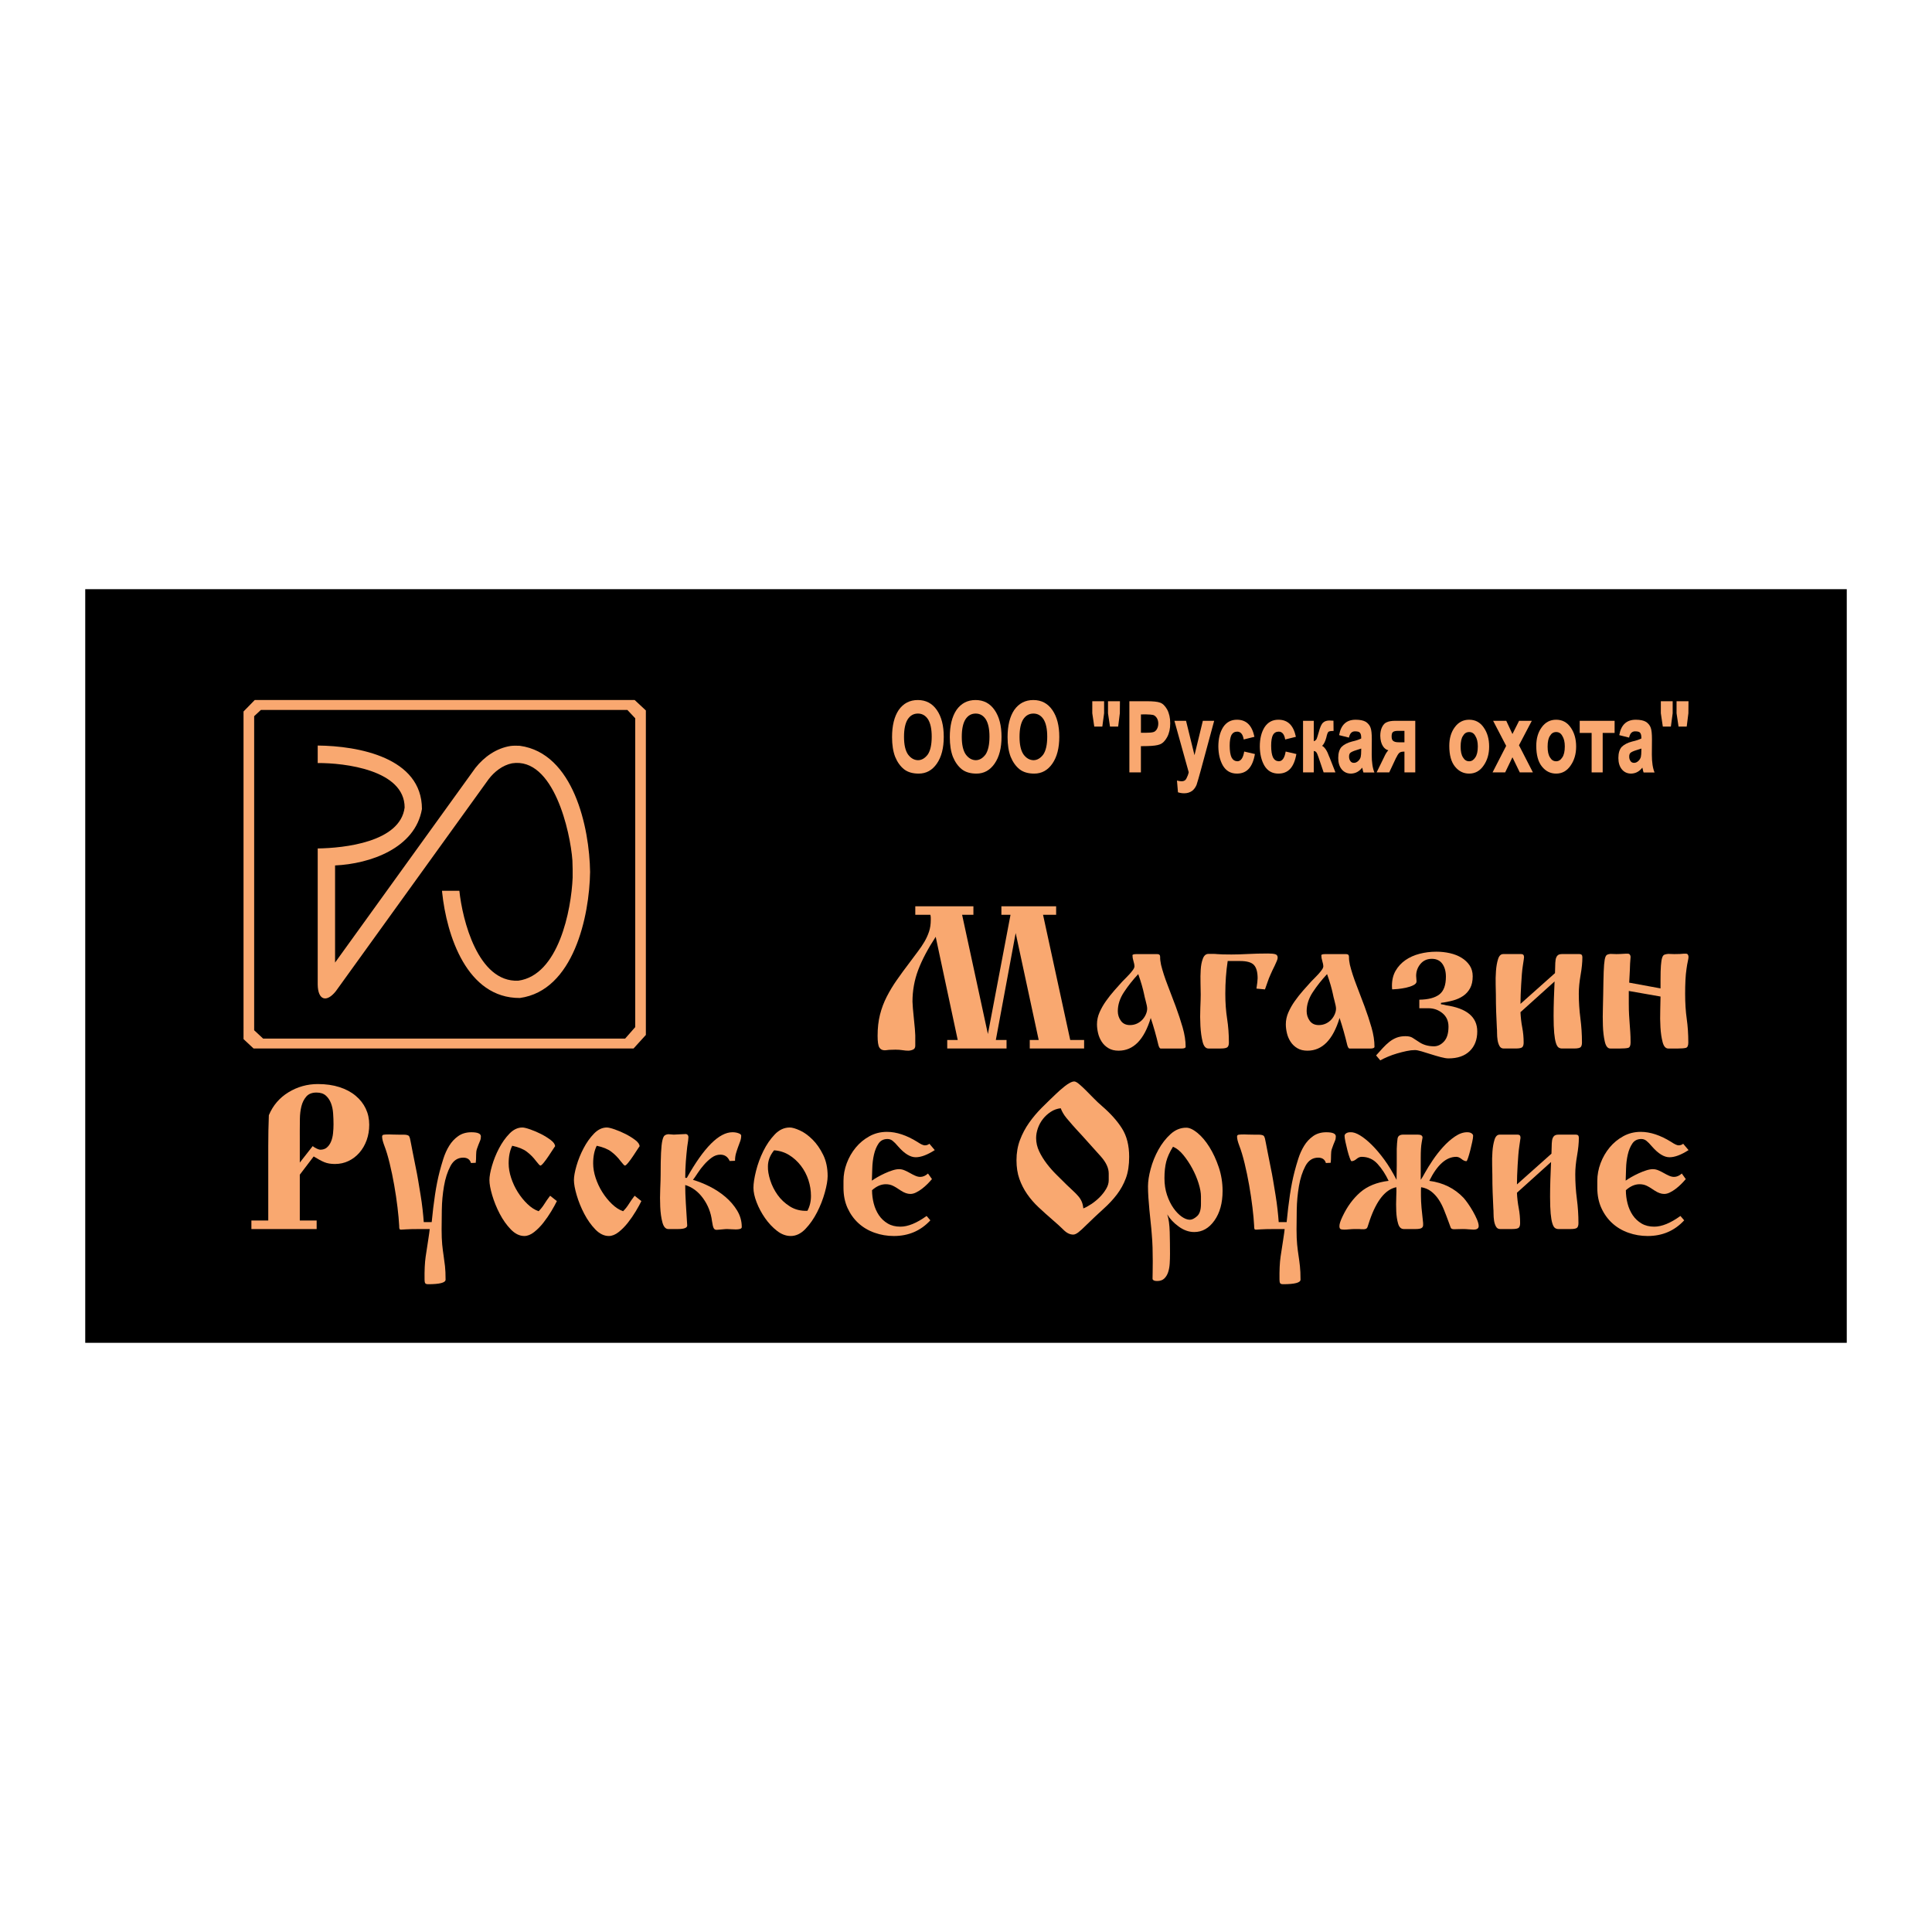 <?xml version="1.0" encoding="utf-8"?>
<!-- Generator: Adobe Illustrator 13.0.0, SVG Export Plug-In . SVG Version: 6.00 Build 14948)  -->
<!DOCTYPE svg PUBLIC "-//W3C//DTD SVG 1.0//EN" "http://www.w3.org/TR/2001/REC-SVG-20010904/DTD/svg10.dtd">
<svg version="1.0" id="Layer_1" xmlns="http://www.w3.org/2000/svg" xmlns:xlink="http://www.w3.org/1999/xlink" x="0px" y="0px"
	 width="192.756px" height="192.756px" viewBox="0 0 192.756 192.756" enable-background="new 0 0 192.756 192.756"
	 xml:space="preserve">
<g>
	<polygon fill-rule="evenodd" clip-rule="evenodd" fill="#FFFFFF" points="0,0 192.756,0 192.756,192.756 0,192.756 0,0 	"/>
	<polygon fill-rule="evenodd" clip-rule="evenodd" points="8.504,58.782 184.252,58.782 184.252,133.973 8.504,133.973 
		8.504,58.782 	"/>
	<path fill-rule="evenodd" clip-rule="evenodd" fill="#F9A870" d="M94.159,73.514c0,1.116-0.228,2.003-0.686,2.667
		c-0.459,0.667-1.064,1.001-1.813,1.001c-0.602,0-1.088-0.142-1.456-0.426c-0.38-0.304-0.678-0.721-0.895-1.25
		c-0.205-0.536-0.308-1.19-0.308-1.964c0-1.146,0.222-2.048,0.663-2.706c0.466-0.663,1.101-0.994,1.906-0.994
		c0.809,0,1.443,0.334,1.903,1.002C93.931,71.507,94.159,72.396,94.159,73.514L94.159,73.514z M92.957,73.493
		c0-0.757-0.123-1.333-0.365-1.724c-0.253-0.385-0.59-0.577-1.01-0.577c-0.43,0-0.771,0.192-1.021,0.577
		c-0.245,0.393-0.367,0.975-0.367,1.746c0,0.783,0.132,1.369,0.397,1.755c0.274,0.372,0.605,0.564,0.992,0.574
		c0.369,0,0.694-0.188,0.979-0.563C92.825,74.893,92.957,74.297,92.957,73.493L92.957,73.493z"/>
	<path fill-rule="evenodd" clip-rule="evenodd" fill="#F9A870" d="M99.922,73.514c0,1.116-0.229,2.003-0.687,2.667
		c-0.459,0.667-1.064,1.001-1.813,1.001c-0.602,0-1.087-0.142-1.456-0.426c-0.38-0.304-0.678-0.721-0.895-1.25
		c-0.205-0.536-0.308-1.19-0.308-1.964c0-1.146,0.222-2.048,0.663-2.706c0.466-0.663,1.101-0.994,1.906-0.994
		c0.809,0,1.443,0.334,1.902,1.002C99.693,71.507,99.922,72.396,99.922,73.514L99.922,73.514z M98.72,73.493
		c0-0.757-0.122-1.333-0.365-1.724c-0.253-0.385-0.59-0.577-1.01-0.577c-0.43,0-0.77,0.192-1.021,0.577
		c-0.245,0.393-0.367,0.975-0.367,1.746c0,0.783,0.132,1.369,0.397,1.755c0.274,0.372,0.605,0.564,0.992,0.574
		c0.369,0,0.695-0.188,0.979-0.563C98.588,74.893,98.72,74.297,98.72,73.493L98.72,73.493z"/>
	<path fill-rule="evenodd" clip-rule="evenodd" fill="#F9A870" d="M105.685,73.514c0,1.116-0.229,2.003-0.687,2.667
		c-0.459,0.667-1.064,1.001-1.813,1.001c-0.602,0-1.088-0.142-1.456-0.426c-0.38-0.304-0.678-0.721-0.895-1.25
		c-0.205-0.536-0.308-1.19-0.308-1.964c0-1.146,0.222-2.048,0.663-2.706c0.466-0.663,1.101-0.994,1.906-0.994
		c0.809,0,1.443,0.334,1.902,1.002C105.456,71.507,105.685,72.396,105.685,73.514L105.685,73.514z M104.482,73.493
		c0-0.757-0.122-1.333-0.365-1.724c-0.253-0.385-0.59-0.577-1.01-0.577c-0.43,0-0.771,0.192-1.021,0.577
		c-0.245,0.393-0.367,0.975-0.367,1.746c0,0.783,0.132,1.369,0.396,1.755c0.274,0.372,0.605,0.564,0.992,0.574
		c0.368,0,0.694-0.188,0.979-0.563C104.351,74.893,104.482,74.297,104.482,73.493L104.482,73.493z"/>
	<path fill-rule="evenodd" clip-rule="evenodd" fill="#F9A870" d="M111.736,69.961l-0.01,1.2l-0.167,1.329h-0.816l-0.198-1.329v-1.2
		H111.736L111.736,69.961z M110.157,69.961v1.2l-0.178,1.329h-0.804l-0.198-1.329v-1.2H110.157L110.157,69.961z"/>
	<path fill-rule="evenodd" clip-rule="evenodd" fill="#F9A870" d="M116.754,72.165c0,0.539-0.103,0.999-0.308,1.377
		c-0.205,0.379-0.446,0.62-0.725,0.724c-0.248,0.101-0.669,0.157-1.268,0.17l-0.625,0.01v2.617h-1.15v-7.102h1.725
		c0.645,0,1.089,0.046,1.337,0.141c0.261,0.087,0.496,0.314,0.706,0.683C116.651,71.173,116.754,71.634,116.754,72.165
		L116.754,72.165z M115.562,72.185c0-0.22-0.053-0.41-0.157-0.567c-0.105-0.15-0.225-0.246-0.358-0.286
		c-0.105-0.03-0.363-0.05-0.772-0.061l-0.444,0.01v1.827h0.516c0.312,0,0.548-0.02,0.701-0.061c0.141-0.028,0.263-0.124,0.368-0.288
		C115.512,72.595,115.562,72.403,115.562,72.185L115.562,72.185z"/>
	<path fill-rule="evenodd" clip-rule="evenodd" fill="#F9A870" d="M121.138,71.916l-1.339,4.949
		c-0.188,0.685-0.326,1.164-0.417,1.438c-0.109,0.258-0.258,0.461-0.446,0.605c-0.223,0.159-0.487,0.238-0.793,0.238
		c-0.207,0-0.412-0.033-0.617-0.099l-0.099-1.17c0.201,0.048,0.358,0.071,0.468,0.071c0.228,0,0.387-0.093,0.475-0.279
		c0.11-0.208,0.187-0.417,0.228-0.625l-1.427-5.128h1.161l0.843,3.43l0.833-3.43H121.138L121.138,71.916z"/>
	<path fill-rule="evenodd" clip-rule="evenodd" fill="#F9A870" d="M125.203,75.229c-0.114,0.659-0.318,1.15-0.612,1.471
		c-0.294,0.322-0.688,0.482-1.182,0.482c-0.622,0-1.091-0.271-1.408-0.813c-0.288-0.511-0.437-1.139-0.446-1.885
		c0-0.782,0.158-1.428,0.478-1.934c0.327-0.496,0.787-0.744,1.377-0.744c0.464,0,0.841,0.139,1.129,0.418
		c0.289,0.278,0.494,0.708,0.616,1.288l-1.069,0.266c-0.086-0.521-0.301-0.782-0.646-0.782c-0.254,0-0.444,0.109-0.575,0.327
		c-0.119,0.238-0.179,0.595-0.179,1.071c0,0.524,0.063,0.919,0.188,1.182c0.129,0.24,0.321,0.365,0.574,0.375
		c0.351,0,0.58-0.324,0.686-0.97L125.203,75.229L125.203,75.229z"/>
	<path fill-rule="evenodd" clip-rule="evenodd" fill="#F9A870" d="M129.339,75.229c-0.114,0.659-0.317,1.15-0.611,1.471
		c-0.295,0.322-0.688,0.482-1.183,0.482c-0.621,0-1.091-0.271-1.408-0.813c-0.288-0.511-0.437-1.139-0.446-1.885
		c0-0.782,0.158-1.428,0.478-1.934c0.327-0.496,0.787-0.744,1.377-0.744c0.465,0,0.842,0.139,1.129,0.418
		c0.29,0.278,0.494,0.708,0.617,1.288l-1.069,0.266c-0.086-0.521-0.302-0.782-0.646-0.782c-0.255,0-0.445,0.109-0.575,0.327
		c-0.119,0.238-0.179,0.595-0.179,1.071c0,0.524,0.062,0.919,0.188,1.182c0.129,0.24,0.32,0.365,0.573,0.375
		c0.351,0,0.58-0.324,0.687-0.97L129.339,75.229L129.339,75.229z"/>
	<path fill-rule="evenodd" clip-rule="evenodd" fill="#F9A870" d="M133.238,77.063h-1.179l-0.506-1.496
		c-0.086-0.268-0.167-0.445-0.239-0.529c-0.057-0.064-0.136-0.101-0.238-0.109v2.134h-1.071v-5.148h1.071v2.033
		c0.103-0.025,0.187-0.083,0.25-0.168c0.053-0.086,0.132-0.317,0.236-0.693c0.135-0.521,0.28-0.848,0.437-0.983
		c0.137-0.136,0.339-0.208,0.604-0.218c-0.013,0,0.133,0.006,0.437,0.02l0.01,1.021c-0.274,0-0.446,0.03-0.516,0.089
		c-0.072,0.073-0.143,0.264-0.208,0.573c-0.111,0.402-0.25,0.676-0.417,0.824c0.27,0.145,0.504,0.504,0.704,1.073
		c0.014,0.026,0.026,0.053,0.038,0.081L133.238,77.063L133.238,77.063z"/>
	<path fill-rule="evenodd" clip-rule="evenodd" fill="#F9A870" d="M137.127,77.073h-1.093c-0.038-0.094-0.068-0.207-0.09-0.337
		l-0.038-0.15c-0.142,0.187-0.304,0.329-0.487,0.43c-0.174,0.1-0.382,0.156-0.625,0.167c-0.387,0-0.697-0.142-0.933-0.426
		c-0.229-0.281-0.345-0.658-0.345-1.131c0-0.486,0.108-0.853,0.327-1.103c0.243-0.243,0.597-0.425,1.06-0.545
		c0.377-0.084,0.678-0.184,0.904-0.298V73.59c0-0.218-0.04-0.376-0.119-0.474c-0.064-0.101-0.233-0.15-0.506-0.15
		c-0.312,0-0.511,0.208-0.597,0.625l-0.98-0.246c0.175-1.025,0.724-1.538,1.646-1.538c0.446,0,0.79,0.073,1.031,0.218
		c0.231,0.161,0.387,0.359,0.465,0.595c0.079,0.217,0.119,0.597,0.119,1.141l-0.01,1.527
		C136.857,76.058,136.948,76.653,137.127,77.073L137.127,77.073z M135.808,74.853v-0.17c-0.073,0.025-0.144,0.048-0.214,0.071
		c-0.069,0.023-0.173,0.056-0.312,0.099c-0.259,0.08-0.446,0.166-0.557,0.256c-0.086,0.079-0.129,0.205-0.129,0.377
		c0,0.168,0.04,0.311,0.119,0.426c0.076,0.132,0.198,0.198,0.368,0.198c0.157,0,0.303-0.066,0.436-0.198
		c0.112-0.103,0.191-0.231,0.237-0.387C135.789,75.377,135.808,75.152,135.808,74.853L135.808,74.853z"/>
	<path fill-rule="evenodd" clip-rule="evenodd" fill="#F9A870" d="M141.203,77.063h-1.081V74.99h-0.041
		c-0.207,0-0.353,0.033-0.436,0.099c-0.096,0.061-0.198,0.207-0.307,0.437l-0.059,0.099l-0.676,1.438h-1.258l0.762-1.558
		c0.121-0.272,0.257-0.491,0.407-0.653c-0.205-0.042-0.384-0.173-0.534-0.398c-0.171-0.263-0.26-0.61-0.27-1.04
		c0-0.341,0.06-0.633,0.179-0.875c0.13-0.258,0.289-0.42,0.478-0.484c0.196-0.094,0.481-0.141,0.852-0.141h1.983V77.063
		L141.203,77.063z M140.122,74.058v-1.141h-0.646c-0.248,0-0.42,0.043-0.514,0.129c-0.08,0.073-0.119,0.215-0.119,0.426
		c0,0.215,0.046,0.36,0.141,0.435c0.108,0.101,0.294,0.15,0.554,0.15H140.122L140.122,74.058z"/>
	<path fill-rule="evenodd" clip-rule="evenodd" fill="#F9A870" d="M148.572,74.484c0,0.737-0.182,1.366-0.545,1.885
		c-0.363,0.542-0.848,0.813-1.448,0.813c-0.565,0-1.035-0.231-1.41-0.694c-0.382-0.463-0.573-1.154-0.573-2.073
		c0-0.742,0.178-1.355,0.535-1.843c0.365-0.511,0.849-0.766,1.448-0.766c0.615,0,1.101,0.261,1.458,0.786
		C148.395,73.104,148.572,73.735,148.572,74.484L148.572,74.484z M147.442,74.464c0-0.435-0.083-0.782-0.248-1.041
		c-0.139-0.258-0.344-0.387-0.615-0.387c-0.267,0-0.471,0.126-0.615,0.379c-0.158,0.225-0.237,0.585-0.237,1.079
		c0,0.478,0.079,0.835,0.237,1.073c0.147,0.256,0.353,0.385,0.615,0.385c0.243,0,0.444-0.125,0.606-0.375
		C147.356,75.337,147.442,74.967,147.442,74.464L147.442,74.464z"/>
	<polygon fill-rule="evenodd" clip-rule="evenodd" fill="#F9A870" points="152.938,77.063 151.629,77.063 150.896,75.554 
		150.171,77.063 148.912,77.063 150.271,74.415 148.97,71.916 150.28,71.916 150.896,73.235 151.559,71.916 152.828,71.916 
		151.549,74.355 152.938,77.063 	"/>
	<path fill-rule="evenodd" clip-rule="evenodd" fill="#F9A870" d="M157.252,74.484c0,0.737-0.183,1.366-0.546,1.885
		c-0.363,0.542-0.848,0.813-1.448,0.813c-0.565,0-1.035-0.231-1.41-0.694c-0.382-0.463-0.573-1.154-0.573-2.073
		c0-0.742,0.179-1.355,0.535-1.843c0.365-0.511,0.849-0.766,1.448-0.766c0.615,0,1.102,0.261,1.458,0.786
		C157.073,73.104,157.252,73.735,157.252,74.484L157.252,74.484z M156.121,74.464c0-0.435-0.083-0.782-0.248-1.041
		c-0.139-0.258-0.344-0.387-0.615-0.387c-0.266,0-0.471,0.126-0.615,0.379c-0.158,0.225-0.237,0.585-0.237,1.079
		c0,0.478,0.079,0.835,0.237,1.073c0.147,0.256,0.353,0.385,0.615,0.385c0.243,0,0.445-0.125,0.606-0.375
		C156.035,75.337,156.121,74.967,156.121,74.464L156.121,74.464z"/>
	<polygon fill-rule="evenodd" clip-rule="evenodd" fill="#F9A870" points="161.09,73.125 159.9,73.125 159.9,77.063 158.797,77.063 
		158.797,73.125 157.608,73.125 157.608,71.916 161.09,71.916 161.09,73.125 	"/>
	<path fill-rule="evenodd" clip-rule="evenodd" fill="#F9A870" d="M165.077,77.073h-1.093c-0.037-0.094-0.067-0.207-0.089-0.337
		l-0.038-0.15c-0.143,0.187-0.304,0.329-0.487,0.43c-0.174,0.1-0.382,0.156-0.625,0.167c-0.387,0-0.698-0.142-0.933-0.426
		c-0.229-0.281-0.346-0.658-0.346-1.131c0-0.486,0.109-0.853,0.328-1.103c0.242-0.243,0.597-0.425,1.06-0.545
		c0.377-0.084,0.678-0.184,0.904-0.298V73.59c0-0.218-0.04-0.376-0.119-0.474c-0.064-0.101-0.233-0.15-0.506-0.15
		c-0.312,0-0.511,0.208-0.597,0.625l-0.98-0.246c0.175-1.025,0.724-1.538,1.646-1.538c0.446,0,0.79,0.073,1.031,0.218
		c0.231,0.161,0.387,0.359,0.465,0.595c0.079,0.217,0.119,0.597,0.119,1.141l-0.011,1.527
		C164.808,76.058,164.899,76.653,165.077,77.073L165.077,77.073z M163.759,74.853v-0.17c-0.073,0.025-0.145,0.048-0.214,0.071
		s-0.174,0.056-0.312,0.099c-0.26,0.08-0.446,0.166-0.557,0.256c-0.086,0.079-0.129,0.205-0.129,0.377
		c0,0.168,0.039,0.311,0.119,0.426c0.075,0.132,0.198,0.198,0.368,0.198c0.157,0,0.303-0.066,0.435-0.198
		c0.112-0.103,0.192-0.231,0.238-0.387C163.74,75.377,163.759,75.152,163.759,74.853L163.759,74.853z"/>
	<path fill-rule="evenodd" clip-rule="evenodd" fill="#F9A870" d="M168.462,69.961l-0.011,1.2l-0.167,1.329h-0.816l-0.198-1.329
		v-1.2H168.462L168.462,69.961z M166.883,69.961v1.2l-0.179,1.329H165.9l-0.198-1.329v-1.2H166.883L166.883,69.961z"/>
	<path fill-rule="evenodd" clip-rule="evenodd" fill="#F9A870" d="M31.296,115.379l-1.385,1.82v4.572h1.682v0.852h-6.511v-0.852
		h1.682v-7.422c0-1.055,0.02-2.084,0.06-3.086c0.409-0.977,1.062-1.738,1.959-2.287c0.897-0.547,1.874-0.82,2.929-0.82
		c0.805,0,1.524,0.102,2.157,0.307c0.633,0.203,1.171,0.49,1.613,0.861c0.442,0.369,0.778,0.797,1.009,1.285
		s0.347,1.023,0.347,1.604c0,0.555-0.086,1.068-0.257,1.543c-0.172,0.477-0.413,0.891-0.723,1.248
		c-0.31,0.355-0.673,0.633-1.088,0.83c-0.416,0.199-0.868,0.297-1.355,0.297c-0.409,0-0.759-0.059-1.049-0.178
		C32.074,115.834,31.718,115.643,31.296,115.379L31.296,115.379z M29.911,113.262v2.73l1.286-1.643
		c0.132,0.105,0.274,0.191,0.425,0.258c0.152,0.066,0.261,0.1,0.327,0.1c0.277,0,0.501-0.076,0.673-0.229
		c0.172-0.15,0.307-0.346,0.406-0.584c0.099-0.236,0.165-0.508,0.198-0.811c0.033-0.305,0.049-0.607,0.049-0.91
		c0-0.357-0.013-0.723-0.04-1.1c-0.026-0.375-0.099-0.715-0.218-1.02c-0.119-0.303-0.29-0.553-0.515-0.752
		c-0.224-0.197-0.534-0.297-0.93-0.297c-0.449,0-0.788,0.137-1.019,0.406c-0.231,0.271-0.393,0.598-0.485,0.98
		s-0.142,0.791-0.148,1.227c-0.007,0.436-0.01,0.818-0.01,1.148V113.262L29.911,113.262z"/>
	<path fill-rule="evenodd" clip-rule="evenodd" fill="#F9A870" d="M40.993,114.014c0.04,0.197,0.099,0.504,0.178,0.92
		s0.185,0.947,0.317,1.594c0.079,0.369,0.158,0.791,0.237,1.266c0.079,0.477,0.158,0.955,0.237,1.436
		c0.079,0.482,0.146,0.957,0.198,1.426c0.053,0.467,0.092,0.893,0.119,1.275h0.792c0.092-0.963,0.201-1.867,0.327-2.711
		s0.28-1.623,0.465-2.336c0.106-0.408,0.231-0.84,0.376-1.295c0.146-0.455,0.336-0.879,0.574-1.268
		c0.237-0.389,0.538-0.713,0.9-0.969c0.363-0.258,0.802-0.387,1.316-0.387c0.633,0,0.95,0.139,0.95,0.416
		c0,0.158-0.026,0.301-0.079,0.426s-0.105,0.254-0.158,0.385c-0.053,0.133-0.106,0.277-0.159,0.436s-0.079,0.35-0.079,0.574
		c0,0.172-0.003,0.326-0.01,0.465c-0.007,0.139-0.017,0.254-0.03,0.346l-0.475,0.021c-0.105-0.357-0.363-0.535-0.771-0.535
		c-0.554,0-0.98,0.281-1.277,0.842s-0.511,1.227-0.643,1.998s-0.205,1.561-0.218,2.365s-0.02,1.457-0.02,1.959
		c0,0.607,0.02,1.109,0.059,1.504c0.04,0.396,0.086,0.766,0.139,1.109c0.053,0.342,0.099,0.691,0.139,1.049
		c0.04,0.355,0.059,0.805,0.059,1.346c0,0.303-0.581,0.455-1.742,0.455c-0.158,0-0.257-0.037-0.296-0.109
		c-0.04-0.072-0.06-0.188-0.06-0.346c-0.013-0.924,0.023-1.686,0.109-2.287c0.086-0.6,0.175-1.184,0.267-1.75
		c0.04-0.238,0.069-0.439,0.089-0.604c0.02-0.166,0.037-0.301,0.05-0.406h-1.168c-0.501,0-0.9,0.01-1.197,0.029
		s-0.458,0.029-0.485,0.029c-0.092,0-0.148-0.025-0.168-0.078c-0.02-0.053-0.03-0.166-0.03-0.338c-0.026-0.5-0.083-1.107-0.168-1.82
		c-0.085-0.713-0.194-1.443-0.326-2.195c-0.132-0.754-0.284-1.482-0.456-2.188c-0.171-0.707-0.35-1.297-0.534-1.771
		c-0.145-0.383-0.218-0.68-0.218-0.891c0-0.105,0.046-0.168,0.139-0.188s0.284-0.031,0.574-0.031c0.105,0,0.231,0.004,0.376,0.012
		c0.146,0.006,0.323,0.01,0.535,0.01h0.495c0.317,0,0.508,0.053,0.574,0.158C40.881,113.467,40.94,113.684,40.993,114.014
		L40.993,114.014z"/>
	<path fill-rule="evenodd" clip-rule="evenodd" fill="#F9A870" d="M54.886,119.299l0.673,0.533c-0.132,0.277-0.317,0.613-0.554,1.01
		c-0.238,0.396-0.501,0.777-0.792,1.148c-0.29,0.369-0.6,0.682-0.93,0.939c-0.33,0.258-0.653,0.387-0.97,0.387
		c-0.475,0-0.923-0.219-1.346-0.654c-0.422-0.436-0.792-0.957-1.108-1.562c-0.316-0.607-0.567-1.225-0.752-1.852
		s-0.277-1.131-0.277-1.514c0-0.355,0.085-0.832,0.257-1.426c0.171-0.594,0.406-1.174,0.702-1.74
		c0.297-0.568,0.644-1.057,1.039-1.465c0.396-0.408,0.825-0.613,1.287-0.613c0.158,0,0.419,0.062,0.782,0.188
		s0.726,0.281,1.088,0.465c0.363,0.186,0.686,0.387,0.97,0.604c0.284,0.219,0.426,0.426,0.426,0.623
		c0-0.012-0.063,0.076-0.188,0.268c-0.125,0.191-0.271,0.412-0.436,0.664c-0.165,0.25-0.33,0.479-0.495,0.682
		c-0.165,0.205-0.281,0.307-0.347,0.307c-0.053,0-0.198-0.15-0.435-0.455c-0.264-0.355-0.571-0.666-0.92-0.93
		s-0.834-0.461-1.455-0.594c-0.237,0.475-0.356,1.062-0.356,1.762c0,0.461,0.083,0.943,0.248,1.445
		c0.165,0.5,0.386,0.973,0.663,1.414c0.277,0.441,0.597,0.838,0.96,1.188c0.363,0.35,0.735,0.59,1.118,0.723
		c0.224-0.225,0.416-0.465,0.574-0.723S54.662,119.588,54.886,119.299L54.886,119.299z"/>
	<path fill-rule="evenodd" clip-rule="evenodd" fill="#F9A870" d="M63.317,119.299l0.673,0.533c-0.132,0.277-0.317,0.613-0.554,1.01
		s-0.501,0.777-0.792,1.148c-0.291,0.369-0.601,0.682-0.93,0.939c-0.33,0.258-0.653,0.387-0.97,0.387
		c-0.475,0-0.924-0.219-1.346-0.654c-0.422-0.436-0.792-0.957-1.108-1.562c-0.317-0.607-0.567-1.225-0.752-1.852
		c-0.185-0.627-0.277-1.131-0.277-1.514c0-0.355,0.086-0.832,0.257-1.426s0.406-1.174,0.703-1.74
		c0.297-0.568,0.643-1.057,1.039-1.465s0.825-0.613,1.286-0.613c0.159,0,0.419,0.062,0.782,0.188
		c0.363,0.125,0.726,0.281,1.089,0.465c0.363,0.186,0.686,0.387,0.97,0.604c0.284,0.219,0.425,0.426,0.425,0.623
		c0-0.012-0.062,0.076-0.188,0.268s-0.271,0.412-0.436,0.664c-0.165,0.25-0.33,0.479-0.495,0.682
		c-0.165,0.205-0.28,0.307-0.346,0.307c-0.053,0-0.198-0.15-0.436-0.455c-0.264-0.355-0.571-0.666-0.92-0.93
		s-0.834-0.461-1.455-0.594c-0.237,0.475-0.356,1.062-0.356,1.762c0,0.461,0.083,0.943,0.247,1.445
		c0.165,0.5,0.386,0.973,0.663,1.414c0.277,0.441,0.597,0.838,0.96,1.188s0.735,0.59,1.118,0.723
		c0.224-0.225,0.416-0.465,0.574-0.723C62.902,119.861,63.093,119.588,63.317,119.299L63.317,119.299z"/>
	<path fill-rule="evenodd" clip-rule="evenodd" fill="#F9A870" d="M71.491,122.701c-0.132,0-0.228-0.055-0.287-0.168
		c-0.06-0.111-0.116-0.346-0.168-0.701c-0.105-0.846-0.402-1.604-0.891-2.277c-0.488-0.672-1.082-1.115-1.781-1.326
		c0,0.529,0.02,1.129,0.06,1.801c0.04,0.674,0.086,1.42,0.139,2.236c0,0.238-0.31,0.357-0.93,0.357h-0.95
		c-0.277,0-0.475-0.221-0.594-0.664c-0.119-0.441-0.191-0.959-0.218-1.553s-0.026-1.191,0-1.791s0.04-1.059,0.04-1.375
		c0-0.938,0.013-1.676,0.04-2.217c0.027-0.541,0.069-0.947,0.129-1.217c0.06-0.271,0.135-0.443,0.228-0.516s0.218-0.115,0.376-0.129
		c0.066,0,0.155,0.008,0.267,0.02c0.112,0.014,0.201,0.021,0.268,0.021c0.119,0,0.32-0.01,0.604-0.031
		c0.284-0.02,0.491-0.029,0.624-0.029c0.158,0.039,0.237,0.146,0.237,0.316c0,0.146-0.04,0.463-0.119,0.951
		c-0.053,0.461-0.099,0.949-0.139,1.465c-0.04,0.514-0.06,1.061-0.06,1.643h0.159c1.702-3.035,3.219-4.553,4.552-4.553
		c0.224,0,0.425,0.033,0.604,0.1c0.178,0.064,0.267,0.145,0.267,0.236c0,0.199-0.033,0.387-0.099,0.564s-0.135,0.367-0.208,0.564
		s-0.142,0.408-0.208,0.633c-0.066,0.225-0.099,0.475-0.099,0.752l-0.535,0.02c-0.185-0.422-0.495-0.633-0.93-0.633
		c-0.303,0-0.59,0.1-0.861,0.297s-0.524,0.432-0.762,0.703c-0.237,0.27-0.449,0.547-0.633,0.83
		c-0.185,0.285-0.343,0.512-0.475,0.684c0.541,0.158,1.095,0.379,1.663,0.662c0.567,0.285,1.088,0.627,1.563,1.029
		s0.867,0.857,1.177,1.365c0.31,0.51,0.465,1.061,0.465,1.654c0,0.092-0.06,0.154-0.178,0.188s-0.257,0.049-0.416,0.049
		s-0.32-0.006-0.485-0.02s-0.3-0.02-0.406-0.02c-0.026,0-0.089,0.004-0.188,0.01s-0.208,0.016-0.327,0.029s-0.228,0.023-0.327,0.029
		C71.58,122.699,71.517,122.701,71.491,122.701L71.491,122.701z"/>
	<path fill-rule="evenodd" clip-rule="evenodd" fill="#F9A870" d="M75.172,118.506c0-0.436,0.086-0.996,0.257-1.682
		s0.416-1.35,0.732-1.988c0.316-0.641,0.696-1.191,1.138-1.654c0.442-0.461,0.94-0.691,1.495-0.691c0.25,0,0.59,0.1,1.019,0.297
		s0.848,0.502,1.257,0.91c0.409,0.408,0.762,0.916,1.059,1.523s0.445,1.312,0.445,2.117c0,0.41-0.092,0.951-0.277,1.623
		c-0.185,0.674-0.442,1.334-0.772,1.98c-0.33,0.646-0.719,1.203-1.167,1.672c-0.449,0.469-0.937,0.703-1.465,0.703
		c-0.475,0-0.934-0.172-1.375-0.516s-0.838-0.766-1.188-1.266c-0.35-0.502-0.63-1.027-0.841-1.574
		C75.277,119.414,75.172,118.928,75.172,118.506L75.172,118.506z M77.23,114.766c-0.409,0.502-0.614,1.035-0.614,1.604
		c-0.013,0.396,0.062,0.854,0.228,1.375s0.409,1.01,0.732,1.465s0.735,0.842,1.237,1.158s1.082,0.461,1.742,0.436
		c0.237-0.436,0.356-0.932,0.356-1.484c0-0.541-0.085-1.072-0.257-1.594c-0.172-0.521-0.422-0.996-0.752-1.426
		c-0.33-0.428-0.719-0.781-1.167-1.059S77.784,114.805,77.23,114.766L77.23,114.766z"/>
	<path fill-rule="evenodd" clip-rule="evenodd" fill="#F9A870" d="M92.727,114.113l0.534,0.633c-0.739,0.475-1.372,0.713-1.9,0.713
		c-0.541,0-1.122-0.357-1.742-1.068c-0.224-0.266-0.412-0.455-0.564-0.574s-0.32-0.178-0.504-0.178c-0.396,0-0.696,0.15-0.901,0.455
		c-0.204,0.303-0.356,0.672-0.455,1.107c-0.099,0.436-0.155,0.891-0.168,1.365s-0.026,0.885-0.04,1.227
		c0.145-0.105,0.333-0.223,0.564-0.355c0.231-0.131,0.475-0.258,0.732-0.375c0.257-0.119,0.512-0.219,0.762-0.297
		c0.25-0.08,0.468-0.119,0.653-0.119c0.185,0,0.37,0.039,0.554,0.119c0.185,0.078,0.363,0.168,0.535,0.266
		c0.171,0.1,0.346,0.189,0.524,0.268c0.178,0.08,0.346,0.119,0.504,0.119c0.264,0,0.521-0.111,0.772-0.336l0.396,0.553
		c-0.132,0.158-0.284,0.324-0.456,0.496c-0.171,0.172-0.353,0.33-0.544,0.475s-0.386,0.268-0.584,0.365
		c-0.198,0.1-0.389,0.148-0.574,0.148c-0.291,0-0.607-0.111-0.95-0.336c-0.343-0.236-0.617-0.402-0.821-0.494
		c-0.205-0.094-0.432-0.139-0.683-0.139c-0.462,0-0.917,0.197-1.366,0.594c0,0.449,0.056,0.891,0.168,1.326
		c0.112,0.436,0.284,0.824,0.514,1.168c0.231,0.342,0.525,0.619,0.881,0.83c0.356,0.211,0.778,0.316,1.267,0.316
		c0.752,0,1.623-0.355,2.612-1.068l0.376,0.436c-0.963,1.043-2.177,1.564-3.641,1.564c-0.673,0-1.316-0.109-1.93-0.328
		c-0.614-0.217-1.148-0.533-1.603-0.949s-0.818-0.92-1.089-1.514c-0.27-0.594-0.405-1.268-0.405-2.02v-0.691
		c0-0.594,0.109-1.182,0.326-1.762c0.218-0.58,0.518-1.102,0.901-1.564c0.382-0.461,0.837-0.838,1.365-1.127
		c0.528-0.291,1.108-0.436,1.742-0.436c0.95,0,1.966,0.336,3.048,1.01c0.33,0.223,0.574,0.336,0.732,0.336
		C92.443,114.271,92.595,114.219,92.727,114.113L92.727,114.113z"/>
	<path fill-rule="evenodd" clip-rule="evenodd" fill="#F9A870" d="M105.828,110.57c-0.356,0.039-0.687,0.158-0.989,0.355
		c-0.304,0.199-0.564,0.436-0.782,0.713s-0.386,0.584-0.505,0.92c-0.118,0.338-0.178,0.664-0.178,0.98
		c0,0.461,0.103,0.906,0.307,1.336c0.204,0.428,0.459,0.84,0.762,1.236c0.304,0.396,0.634,0.77,0.99,1.119
		c0.355,0.35,0.692,0.682,1.009,0.998c0.251,0.238,0.472,0.445,0.663,0.625c0.191,0.178,0.356,0.35,0.495,0.514
		s0.247,0.34,0.326,0.525c0.079,0.184,0.132,0.408,0.158,0.672c0.237-0.092,0.505-0.238,0.802-0.436s0.57-0.422,0.821-0.672
		c0.251-0.252,0.465-0.525,0.644-0.822c0.178-0.297,0.267-0.59,0.267-0.881v-0.672c0-0.541-0.261-1.105-0.781-1.693
		c-0.521-0.586-1.158-1.295-1.91-2.127c-0.383-0.408-0.692-0.748-0.93-1.02c-0.238-0.27-0.433-0.498-0.584-0.682
		c-0.152-0.186-0.271-0.354-0.356-0.506C105.97,110.904,105.894,110.742,105.828,110.57L105.828,110.57z M105.393,109.105
		c0.093-0.092,0.215-0.205,0.366-0.336c0.151-0.133,0.31-0.264,0.475-0.396c0.165-0.131,0.333-0.244,0.505-0.336
		s0.316-0.139,0.436-0.139s0.28,0.086,0.484,0.258c0.205,0.172,0.43,0.379,0.674,0.623c0.243,0.244,0.504,0.508,0.781,0.791
		s0.554,0.545,0.831,0.781c0.857,0.74,1.524,1.484,1.999,2.238c0.475,0.752,0.713,1.695,0.713,2.83c0,0.83-0.109,1.539-0.327,2.127
		c-0.218,0.586-0.515,1.127-0.891,1.623c-0.376,0.494-0.824,0.977-1.346,1.443c-0.521,0.469-1.078,0.994-1.672,1.574
		c-0.37,0.369-0.65,0.627-0.842,0.771s-0.359,0.219-0.504,0.219c-0.33,0-0.65-0.156-0.96-0.467
		c-0.311-0.309-0.683-0.648-1.118-1.018c-0.488-0.424-0.95-0.838-1.386-1.248c-0.436-0.408-0.814-0.848-1.138-1.316
		c-0.323-0.467-0.581-0.973-0.772-1.514c-0.19-0.541-0.286-1.16-0.286-1.859c0-0.727,0.115-1.396,0.346-2.01
		c0.231-0.613,0.534-1.188,0.91-1.721c0.377-0.535,0.802-1.039,1.277-1.514C104.423,110.035,104.904,109.568,105.393,109.105
		L105.393,109.105z"/>
	<path fill-rule="evenodd" clip-rule="evenodd" fill="#F9A870" d="M116.456,121.158c0.145,0.436,0.228,1.025,0.247,1.771
		s0.029,1.467,0.029,2.166c0,0.318-0.01,0.637-0.029,0.961c-0.02,0.322-0.072,0.613-0.158,0.871s-0.215,0.469-0.386,0.633
		c-0.172,0.164-0.409,0.248-0.713,0.248c-0.264,0-0.416-0.066-0.455-0.199v-0.117c0-0.133,0.003-0.338,0.01-0.615
		c0.007-0.275,0.01-0.625,0.01-1.049c0-0.461-0.007-0.916-0.02-1.365c-0.014-0.447-0.04-0.891-0.079-1.326
		c-0.026-0.369-0.062-0.762-0.109-1.178c-0.046-0.414-0.089-0.834-0.128-1.256c-0.04-0.422-0.073-0.834-0.1-1.236
		s-0.039-0.775-0.039-1.119c0-0.488,0.089-1.064,0.267-1.73c0.179-0.668,0.436-1.305,0.772-1.91
		c0.336-0.607,0.738-1.125,1.207-1.555c0.469-0.428,0.993-0.643,1.573-0.643c0.316,0,0.687,0.172,1.108,0.514
		c0.422,0.344,0.818,0.809,1.188,1.396c0.369,0.586,0.683,1.26,0.94,2.018c0.257,0.76,0.386,1.555,0.386,2.385
		c0,1.201-0.271,2.184-0.812,2.949s-1.214,1.148-2.019,1.148c-0.528,0-1.043-0.182-1.544-0.545S116.72,121.607,116.456,121.158
		L116.456,121.158z M117.029,114.41c-0.329,0.527-0.554,1.021-0.673,1.484c-0.118,0.461-0.178,1.016-0.178,1.662
		c0,0.607,0.086,1.164,0.257,1.672c0.172,0.508,0.387,0.943,0.644,1.307s0.531,0.646,0.821,0.852
		c0.29,0.203,0.561,0.307,0.812,0.307c0.211,0,0.448-0.115,0.712-0.348c0.265-0.23,0.396-0.637,0.396-1.217v-0.752
		c0-0.369-0.079-0.809-0.237-1.316c-0.159-0.508-0.37-1.006-0.634-1.494s-0.561-0.934-0.891-1.336S117.386,114.555,117.029,114.41
		L117.029,114.41z"/>
	<path fill-rule="evenodd" clip-rule="evenodd" fill="#F9A870" d="M126.292,114.014c0.039,0.197,0.099,0.504,0.178,0.92
		s0.185,0.947,0.316,1.594c0.079,0.369,0.159,0.791,0.238,1.266c0.079,0.477,0.158,0.955,0.237,1.436
		c0.079,0.482,0.145,0.957,0.197,1.426c0.053,0.467,0.093,0.893,0.119,1.275h0.792c0.092-0.963,0.201-1.867,0.326-2.711
		s0.28-1.623,0.465-2.336c0.105-0.408,0.231-0.84,0.376-1.295c0.146-0.455,0.337-0.879,0.574-1.268s0.538-0.713,0.9-0.969
		c0.363-0.258,0.802-0.387,1.316-0.387c0.633,0,0.95,0.139,0.95,0.416c0,0.158-0.026,0.301-0.08,0.426
		c-0.053,0.125-0.105,0.254-0.158,0.385c-0.053,0.133-0.105,0.277-0.158,0.436s-0.079,0.35-0.079,0.574
		c0,0.172-0.003,0.326-0.01,0.465s-0.017,0.254-0.029,0.346l-0.476,0.021c-0.105-0.357-0.362-0.535-0.771-0.535
		c-0.555,0-0.979,0.281-1.276,0.842s-0.512,1.227-0.644,1.998s-0.204,1.561-0.218,2.365c-0.013,0.805-0.02,1.457-0.02,1.959
		c0,0.607,0.02,1.109,0.06,1.504c0.039,0.396,0.086,0.766,0.139,1.109c0.053,0.342,0.099,0.691,0.138,1.049
		c0.04,0.355,0.06,0.805,0.06,1.346c0,0.303-0.58,0.455-1.741,0.455c-0.158,0-0.258-0.037-0.297-0.109
		c-0.04-0.072-0.06-0.188-0.06-0.346c-0.013-0.924,0.023-1.686,0.108-2.287c0.086-0.6,0.176-1.184,0.268-1.75
		c0.04-0.238,0.069-0.439,0.089-0.604c0.021-0.166,0.036-0.301,0.05-0.406h-1.168c-0.501,0-0.9,0.01-1.197,0.029
		s-0.458,0.029-0.484,0.029c-0.093,0-0.148-0.025-0.169-0.078c-0.02-0.053-0.029-0.166-0.029-0.338
		c-0.026-0.5-0.082-1.107-0.168-1.82s-0.194-1.443-0.327-2.195c-0.132-0.754-0.283-1.482-0.455-2.188
		c-0.171-0.707-0.35-1.297-0.534-1.771c-0.146-0.383-0.218-0.68-0.218-0.891c0-0.105,0.046-0.168,0.139-0.188
		s0.283-0.031,0.574-0.031c0.105,0,0.23,0.004,0.376,0.012c0.145,0.006,0.323,0.01,0.534,0.01h0.495
		c0.316,0,0.508,0.053,0.573,0.158C126.18,113.467,126.239,113.684,126.292,114.014L126.292,114.014z"/>
	<path fill-rule="evenodd" clip-rule="evenodd" fill="#F9A870" d="M141.788,118.447c-0.014,0.092-0.02,0.211-0.02,0.355
		c0,0.146,0,0.311,0,0.496c0,0.355,0.02,0.762,0.059,1.217c0.04,0.455,0.093,0.959,0.158,1.514v0.197
		c0,0.133-0.053,0.23-0.158,0.297s-0.316,0.1-0.633,0.1h-1.128c-0.277,0-0.469-0.178-0.574-0.535
		c-0.105-0.355-0.168-0.768-0.188-1.236c-0.02-0.469-0.02-0.934,0-1.395c0.021-0.463,0.023-0.799,0.011-1.01
		c-1.082,0.211-1.966,1.307-2.652,3.285c-0.105,0.316-0.182,0.547-0.228,0.693c-0.046,0.145-0.175,0.217-0.386,0.217
		c-0.225,0-0.37-0.006-0.436-0.02h-0.436c-0.172,0-0.359,0.01-0.564,0.029c-0.204,0.02-0.372,0.029-0.504,0.029
		c-0.172,0-0.294-0.02-0.366-0.059c-0.073-0.039-0.109-0.139-0.109-0.297c0-0.211,0.105-0.535,0.317-0.971
		c0.461-0.977,1.049-1.773,1.761-2.395c0.713-0.619,1.656-1.002,2.83-1.146c-0.304-0.646-0.669-1.209-1.099-1.684
		c-0.429-0.475-0.959-0.711-1.593-0.711c-0.172,0-0.343,0.072-0.515,0.217c-0.171,0.145-0.336,0.217-0.494,0.217
		c-0.04,0-0.1-0.107-0.179-0.326c-0.079-0.217-0.155-0.469-0.228-0.752s-0.139-0.564-0.198-0.84
		c-0.059-0.277-0.089-0.482-0.089-0.615c0-0.092,0.053-0.174,0.158-0.246s0.251-0.109,0.436-0.109
		c0.264-0.014,0.577,0.09,0.94,0.307c0.362,0.219,0.752,0.531,1.167,0.939c0.416,0.41,0.838,0.908,1.268,1.494
		c0.429,0.588,0.834,1.258,1.217,2.01c0-0.264,0.003-0.516,0.01-0.752c0.007-0.238,0.01-0.463,0.01-0.674v-1.662
		c0.014-0.408,0.04-0.748,0.079-1.02c0.04-0.27,0.231-0.404,0.574-0.404h1.444c0.317,0,0.476,0.098,0.476,0.297
		c0,0.012-0.03,0.184-0.089,0.514c-0.06,0.33-0.09,0.824-0.09,1.484v2.217c0.105-0.145,0.251-0.389,0.436-0.732
		c0.198-0.355,0.452-0.766,0.762-1.227c0.311-0.463,0.653-0.9,1.029-1.316s0.772-0.766,1.188-1.049
		c0.416-0.283,0.821-0.426,1.217-0.426c0.186,0,0.33,0.037,0.436,0.109s0.158,0.154,0.158,0.246c0,0.133-0.029,0.338-0.089,0.615
		c-0.06,0.275-0.125,0.557-0.197,0.84c-0.073,0.283-0.146,0.535-0.218,0.752c-0.073,0.219-0.129,0.326-0.169,0.326
		c-0.145,0-0.307-0.072-0.484-0.217c-0.179-0.145-0.353-0.217-0.524-0.217c-1.003,0-1.9,0.797-2.691,2.395
		c1.385,0.184,2.526,0.752,3.424,1.701c0.118,0.133,0.264,0.32,0.436,0.564c0.171,0.244,0.336,0.504,0.494,0.781
		s0.294,0.547,0.406,0.811c0.111,0.266,0.168,0.482,0.168,0.654c0,0.236-0.172,0.355-0.515,0.355c-0.119,0-0.28-0.01-0.485-0.029
		c-0.204-0.02-0.398-0.029-0.583-0.029s-0.35,0.004-0.495,0.01s-0.271,0.01-0.376,0.01c-0.185,0-0.297-0.053-0.337-0.158
		c-0.039-0.105-0.105-0.283-0.197-0.535c-0.158-0.436-0.316-0.85-0.476-1.246c-0.158-0.396-0.343-0.748-0.554-1.059
		s-0.455-0.57-0.732-0.781S142.171,118.514,141.788,118.447L141.788,118.447z"/>
	<path fill-rule="evenodd" clip-rule="evenodd" fill="#F9A870" d="M151.347,118.17l3.443-3.068c0.014-0.236,0.021-0.471,0.021-0.701
		c0-0.232,0.013-0.436,0.039-0.613c0.026-0.18,0.086-0.32,0.179-0.426c0.092-0.105,0.244-0.158,0.455-0.158h1.761
		c0.186,0,0.277,0.105,0.277,0.316c0,0.514-0.06,1.107-0.178,1.781c-0.119,0.672-0.179,1.293-0.179,1.859
		c0,0.818,0.053,1.633,0.158,2.445c0.106,0.811,0.159,1.619,0.159,2.424c0,0.211-0.043,0.363-0.129,0.455s-0.307,0.139-0.663,0.139
		h-1.207c-0.132,0-0.248-0.037-0.347-0.109s-0.185-0.225-0.257-0.455c-0.073-0.23-0.129-0.557-0.169-0.979
		c-0.039-0.424-0.059-0.984-0.059-1.684c0-0.566,0.01-1.137,0.029-1.711s0.043-1.158,0.069-1.752l-3.404,3.068
		c0.026,0.541,0.086,1.051,0.179,1.533c0.092,0.48,0.138,0.979,0.138,1.494c0,0.211-0.042,0.363-0.128,0.455
		s-0.307,0.139-0.663,0.139h-1.207c-0.186,0-0.323-0.086-0.416-0.258s-0.155-0.369-0.188-0.594
		c-0.032-0.225-0.049-0.451-0.049-0.682c0-0.232-0.007-0.406-0.02-0.525c-0.026-0.502-0.05-1.029-0.069-1.584
		c-0.021-0.553-0.03-1.135-0.03-1.74c0-0.211-0.006-0.541-0.02-0.99s-0.003-0.9,0.029-1.355c0.033-0.455,0.103-0.852,0.208-1.188
		s0.277-0.504,0.515-0.504h1.801c0.185,0,0.277,0.105,0.277,0.316c0,0.053-0.04,0.33-0.119,0.83
		c-0.039,0.252-0.072,0.541-0.099,0.871s-0.05,0.67-0.069,1.02s-0.036,0.693-0.05,1.029
		C151.354,117.605,151.347,117.906,151.347,118.17L151.347,118.17z"/>
	<path fill-rule="evenodd" clip-rule="evenodd" fill="#F9A870" d="M167.932,114.113l0.534,0.633
		c-0.738,0.475-1.372,0.713-1.899,0.713c-0.541,0-1.122-0.357-1.742-1.068c-0.224-0.266-0.412-0.455-0.563-0.574
		c-0.152-0.119-0.32-0.178-0.505-0.178c-0.396,0-0.696,0.15-0.9,0.455c-0.205,0.303-0.356,0.672-0.455,1.107
		c-0.1,0.436-0.155,0.891-0.169,1.365c-0.013,0.475-0.026,0.885-0.039,1.227c0.145-0.105,0.333-0.223,0.563-0.355
		c0.231-0.131,0.476-0.258,0.732-0.375c0.258-0.119,0.512-0.219,0.762-0.297c0.251-0.08,0.469-0.119,0.653-0.119
		s0.37,0.039,0.555,0.119c0.185,0.078,0.362,0.168,0.534,0.266c0.172,0.1,0.347,0.189,0.524,0.268
		c0.178,0.08,0.347,0.119,0.505,0.119c0.264,0,0.521-0.111,0.771-0.336l0.396,0.553c-0.132,0.158-0.283,0.324-0.455,0.496
		c-0.171,0.172-0.353,0.33-0.544,0.475s-0.386,0.268-0.584,0.365c-0.198,0.1-0.389,0.148-0.574,0.148
		c-0.29,0-0.606-0.111-0.949-0.336c-0.344-0.236-0.617-0.402-0.821-0.494c-0.205-0.094-0.433-0.139-0.684-0.139
		c-0.461,0-0.917,0.197-1.365,0.594c0,0.449,0.057,0.891,0.168,1.326c0.112,0.436,0.284,0.824,0.515,1.168
		c0.231,0.342,0.524,0.619,0.881,0.83s0.778,0.316,1.267,0.316c0.752,0,1.623-0.355,2.612-1.068l0.376,0.436
		c-0.963,1.043-2.177,1.564-3.642,1.564c-0.673,0-1.315-0.109-1.93-0.328c-0.613-0.217-1.147-0.533-1.603-0.949
		s-0.818-0.92-1.089-1.514s-0.405-1.268-0.405-2.02v-0.691c0-0.594,0.108-1.182,0.326-1.762s0.519-1.102,0.9-1.564
		c0.383-0.461,0.838-0.838,1.366-1.127c0.527-0.291,1.108-0.436,1.741-0.436c0.95,0,1.966,0.336,3.048,1.01
		c0.33,0.223,0.574,0.336,0.732,0.336C167.647,114.271,167.8,114.219,167.932,114.113L167.932,114.113z"/>
	<path fill-rule="evenodd" clip-rule="evenodd" fill="#F9A870" d="M94.503,103.758h1.049l-2.197-10.292
		c-0.778,1.188-1.359,2.286-1.742,3.295c-0.382,1.01-0.574,2.069-0.574,3.176c0,0.119,0.013,0.34,0.04,0.664
		c0.026,0.322,0.06,0.666,0.099,1.029c0.04,0.361,0.072,0.701,0.099,1.018s0.04,0.535,0.04,0.654v1.029
		c0,0.197-0.079,0.33-0.237,0.395c-0.158,0.066-0.317,0.1-0.475,0.1s-0.343-0.016-0.554-0.049c-0.211-0.033-0.448-0.051-0.712-0.051
		c-0.132,0-0.254,0.004-0.366,0.01c-0.112,0.008-0.208,0.01-0.287,0.01c-0.106,0.014-0.195,0.023-0.268,0.031
		c-0.072,0.006-0.122,0.01-0.148,0.01c-0.25,0-0.432-0.096-0.544-0.287s-0.168-0.578-0.168-1.158c0-0.779,0.079-1.48,0.238-2.107
		c0.158-0.627,0.382-1.225,0.673-1.791c0.29-0.568,0.626-1.125,1.009-1.672c0.383-0.549,0.805-1.125,1.267-1.732
		c0.29-0.396,0.564-0.762,0.821-1.099s0.481-0.669,0.673-0.999c0.191-0.33,0.343-0.667,0.455-1.009
		c0.112-0.343,0.168-0.726,0.168-1.148c0-0.053,0-0.125,0-0.218s-0.013-0.191-0.04-0.297h-1.504v-0.851h5.799v0.851h-1.128
		l2.573,11.895l2.256-11.895h-0.91v-0.851h5.462v0.851h-1.306l2.711,12.488h1.386v0.852h-5.423v-0.852h0.891l-2.296-10.667
		l-1.979,10.667h1.068v0.852h-5.917V103.758L94.503,103.758z"/>
	<path fill-rule="evenodd" clip-rule="evenodd" fill="#F9A870" d="M114.136,99.146c-0.053-0.252-0.125-0.537-0.218-0.861
		c-0.092-0.322-0.211-0.689-0.356-1.098c-0.541,0.58-1.016,1.18-1.425,1.801c-0.409,0.619-0.613,1.254-0.613,1.9
		c0,0.355,0.103,0.676,0.307,0.959c0.205,0.283,0.505,0.426,0.9,0.426c0.264,0,0.505-0.053,0.723-0.158s0.399-0.242,0.544-0.406
		c0.146-0.164,0.258-0.344,0.337-0.535c0.079-0.189,0.118-0.371,0.118-0.543c0-0.08-0.013-0.186-0.039-0.316
		c-0.026-0.133-0.06-0.271-0.099-0.416c-0.04-0.145-0.076-0.287-0.109-0.426S114.149,99.225,114.136,99.146L114.136,99.146z
		 M115.581,104.291c-0.225-0.949-0.482-1.859-0.772-2.73c-0.659,2.178-1.729,3.266-3.206,3.266c-0.396,0-0.732-0.082-1.009-0.248
		c-0.277-0.164-0.502-0.379-0.674-0.643c-0.171-0.264-0.293-0.551-0.365-0.861c-0.073-0.311-0.109-0.604-0.109-0.881
		c0-0.408,0.086-0.807,0.258-1.197c0.171-0.389,0.386-0.766,0.643-1.127c0.258-0.363,0.531-0.709,0.821-1.039
		s0.561-0.635,0.812-0.91c0.079-0.08,0.185-0.186,0.316-0.318c0.133-0.131,0.265-0.27,0.396-0.414
		c0.132-0.146,0.247-0.288,0.346-0.426c0.1-0.138,0.148-0.26,0.148-0.366c0-0.119-0.032-0.287-0.099-0.504s-0.099-0.413-0.099-0.584
		c0-0.079,0.139-0.119,0.415-0.119h2.059c0.198,0,0.294,0.099,0.287,0.297s0.022,0.455,0.089,0.772
		c0.158,0.633,0.376,1.306,0.653,2.019c0.276,0.713,0.547,1.426,0.812,2.137c0.264,0.713,0.494,1.412,0.692,2.098
		c0.198,0.688,0.297,1.326,0.297,1.92c0,0.119-0.139,0.18-0.416,0.18h-2.078C115.719,104.609,115.646,104.502,115.581,104.291
		L115.581,104.291z"/>
	<path fill-rule="evenodd" clip-rule="evenodd" fill="#F9A870" d="M123.715,95.881h-1.228c-0.158,1.029-0.237,2.117-0.237,3.266
		c0,0.896,0.06,1.725,0.178,2.484c0.119,0.758,0.179,1.553,0.179,2.385c0,0.211-0.046,0.361-0.139,0.455
		c-0.093,0.092-0.323,0.139-0.692,0.139h-1.207c-0.277,0-0.473-0.225-0.584-0.674c-0.112-0.449-0.185-0.973-0.218-1.574
		c-0.033-0.6-0.036-1.199-0.01-1.801c0.026-0.6,0.039-1.045,0.039-1.336c0-0.303-0.007-0.686-0.02-1.146
		c-0.014-0.463-0.007-0.908,0.02-1.336c0.026-0.429,0.099-0.798,0.218-1.108s0.304-0.465,0.555-0.465c0.185,0,0.35,0,0.494,0
		c0.146,0,0.264,0.006,0.356,0.02c0.146,0.013,0.34,0.023,0.584,0.03c0.244,0.006,0.531,0.01,0.86,0.01
		c0.476,0,1.02-0.017,1.633-0.049c0.613-0.033,1.29-0.05,2.029-0.05c0.303,0,0.537,0.023,0.702,0.069
		c0.165,0.046,0.247,0.162,0.247,0.347c0,0.079-0.029,0.191-0.089,0.336c-0.06,0.145-0.129,0.3-0.208,0.465
		s-0.158,0.327-0.237,0.485s-0.139,0.291-0.178,0.396c-0.105,0.225-0.208,0.484-0.307,0.781c-0.1,0.297-0.182,0.531-0.248,0.703
		l-0.851-0.08c0.079-0.5,0.118-0.844,0.118-1.029c0-0.619-0.122-1.061-0.366-1.325C124.866,96.013,124.4,95.881,123.715,95.881
		L123.715,95.881z"/>
	<path fill-rule="evenodd" clip-rule="evenodd" fill="#F9A870" d="M132.977,99.146c-0.053-0.252-0.125-0.537-0.218-0.861
		c-0.092-0.322-0.211-0.689-0.356-1.098c-0.541,0.58-1.016,1.18-1.425,1.801c-0.409,0.619-0.613,1.254-0.613,1.9
		c0,0.355,0.103,0.676,0.307,0.959c0.205,0.283,0.505,0.426,0.9,0.426c0.264,0,0.505-0.053,0.723-0.158s0.399-0.242,0.544-0.406
		c0.146-0.164,0.258-0.344,0.337-0.535c0.079-0.189,0.118-0.371,0.118-0.543c0-0.08-0.013-0.186-0.039-0.316
		c-0.026-0.133-0.06-0.271-0.099-0.416c-0.04-0.145-0.076-0.287-0.109-0.426S132.99,99.225,132.977,99.146L132.977,99.146z
		 M134.422,104.291c-0.225-0.949-0.482-1.859-0.772-2.73c-0.659,2.178-1.729,3.266-3.206,3.266c-0.396,0-0.732-0.082-1.009-0.248
		c-0.277-0.164-0.502-0.379-0.673-0.643c-0.172-0.264-0.294-0.551-0.366-0.861c-0.073-0.311-0.109-0.604-0.109-0.881
		c0-0.408,0.086-0.807,0.258-1.197c0.171-0.389,0.386-0.766,0.643-1.127c0.258-0.363,0.531-0.709,0.821-1.039
		c0.291-0.33,0.561-0.635,0.812-0.91c0.079-0.08,0.185-0.186,0.316-0.318c0.133-0.131,0.265-0.27,0.396-0.414
		c0.132-0.146,0.247-0.288,0.346-0.426c0.1-0.138,0.148-0.26,0.148-0.366c0-0.119-0.032-0.287-0.099-0.504s-0.099-0.413-0.099-0.584
		c0-0.079,0.139-0.119,0.415-0.119h2.059c0.198,0,0.294,0.099,0.287,0.297s0.022,0.455,0.089,0.772
		c0.158,0.633,0.376,1.306,0.653,2.019s0.547,1.426,0.812,2.137c0.264,0.713,0.494,1.412,0.692,2.098
		c0.198,0.688,0.297,1.326,0.297,1.92c0,0.119-0.139,0.18-0.416,0.18h-2.078C134.56,104.609,134.487,104.502,134.422,104.291
		L134.422,104.291z"/>
	<path fill-rule="evenodd" clip-rule="evenodd" fill="#F9A870" d="M142.516,100.592h-0.91V99.74
		c0.897-0.014,1.563-0.188,1.999-0.525c0.436-0.336,0.653-0.926,0.653-1.771c0-0.527-0.119-0.956-0.356-1.286
		c-0.237-0.33-0.587-0.495-1.049-0.495c-0.476,0-0.854,0.171-1.138,0.515c-0.284,0.343-0.426,0.739-0.426,1.188
		c0,0.078,0.007,0.172,0.02,0.277c0.014,0.105,0.02,0.197,0.02,0.277c0,0.145-0.105,0.27-0.316,0.375s-0.455,0.188-0.732,0.248
		c-0.277,0.059-0.547,0.102-0.812,0.129c-0.264,0.025-0.448,0.039-0.554,0.039c-0.026,0-0.04-0.119-0.04-0.355
		c0-0.582,0.122-1.083,0.366-1.505c0.244-0.422,0.571-0.775,0.979-1.059c0.409-0.284,0.881-0.495,1.415-0.633
		c0.535-0.138,1.092-0.208,1.673-0.208c0.462,0,0.91,0.049,1.346,0.148c0.436,0.099,0.821,0.25,1.158,0.455
		c0.336,0.205,0.606,0.458,0.811,0.762c0.205,0.304,0.308,0.667,0.308,1.088c0,0.475-0.086,0.871-0.258,1.188
		s-0.402,0.574-0.692,0.771c-0.29,0.199-0.627,0.35-1.01,0.455s-0.785,0.186-1.207,0.238v0.139c0.132,0.014,0.234,0.029,0.307,0.049
		s0.136,0.037,0.188,0.051c2.084,0.303,3.127,1.174,3.127,2.611c0,0.818-0.251,1.471-0.752,1.959
		c-0.502,0.488-1.208,0.732-2.118,0.732c-0.198,0-0.458-0.043-0.781-0.129s-0.65-0.182-0.98-0.287
		c-0.329-0.105-0.64-0.201-0.93-0.287c-0.29-0.084-0.508-0.127-0.653-0.127c-0.251,0-0.531,0.031-0.841,0.098
		c-0.311,0.066-0.624,0.146-0.94,0.238s-0.623,0.201-0.92,0.326s-0.551,0.248-0.762,0.365l-0.416-0.494
		c0.237-0.264,0.462-0.512,0.673-0.742s0.429-0.436,0.653-0.613s0.465-0.316,0.723-0.416c0.257-0.098,0.551-0.148,0.88-0.148
		c0.304,0,0.538,0.053,0.703,0.158s0.359,0.232,0.584,0.377c0.436,0.316,0.956,0.475,1.563,0.475c0.369,0,0.702-0.162,0.999-0.484
		c0.297-0.324,0.445-0.814,0.445-1.475c0-0.568-0.201-1.016-0.604-1.346S143.044,100.592,142.516,100.592L142.516,100.592z"/>
	<path fill-rule="evenodd" clip-rule="evenodd" fill="#F9A870" d="M151.699,100.156l3.443-3.068c0.013-0.237,0.02-0.472,0.02-0.703
		s0.014-0.435,0.04-0.613s0.085-0.32,0.178-0.426s0.244-0.158,0.455-0.158h1.762c0.185,0,0.277,0.105,0.277,0.317
		c0,0.514-0.06,1.108-0.179,1.78c-0.118,0.674-0.178,1.293-0.178,1.861c0,0.818,0.053,1.633,0.158,2.443
		c0.105,0.812,0.158,1.619,0.158,2.426c0,0.211-0.043,0.361-0.129,0.455c-0.086,0.092-0.307,0.139-0.663,0.139h-1.207
		c-0.132,0-0.247-0.037-0.347-0.109c-0.099-0.072-0.185-0.225-0.257-0.455s-0.129-0.559-0.168-0.98
		c-0.04-0.422-0.06-0.982-0.06-1.682c0-0.568,0.01-1.139,0.029-1.713c0.021-0.572,0.043-1.156,0.069-1.75l-3.403,3.066
		c0.026,0.541,0.085,1.053,0.178,1.533c0.093,0.482,0.139,0.98,0.139,1.496c0,0.211-0.043,0.361-0.129,0.455
		c-0.086,0.092-0.307,0.139-0.663,0.139h-1.207c-0.185,0-0.323-0.086-0.416-0.258c-0.092-0.172-0.154-0.369-0.188-0.594
		s-0.05-0.453-0.05-0.684s-0.007-0.406-0.02-0.523c-0.026-0.502-0.05-1.029-0.069-1.584s-0.029-1.135-0.029-1.742
		c0-0.211-0.007-0.541-0.021-0.988c-0.013-0.449-0.003-0.9,0.03-1.356s0.102-0.851,0.208-1.188c0.105-0.336,0.276-0.505,0.514-0.505
		h1.802c0.185,0,0.276,0.105,0.276,0.317c0,0.053-0.039,0.33-0.118,0.831c-0.04,0.25-0.073,0.541-0.1,0.871s-0.049,0.67-0.068,1.02
		c-0.021,0.35-0.037,0.691-0.05,1.029C151.705,99.592,151.699,99.893,151.699,100.156L151.699,100.156z"/>
	<path fill-rule="evenodd" clip-rule="evenodd" fill="#F9A870" d="M165.671,99.424l-3.166-0.555v1.266
		c0,0.436,0.01,0.812,0.029,1.129s0.04,0.613,0.06,0.891s0.039,0.557,0.06,0.842c0.02,0.283,0.029,0.623,0.029,1.02
		c0,0.316-0.086,0.494-0.257,0.533c-0.172,0.039-0.442,0.061-0.812,0.061h-0.95c-0.264,0-0.448-0.232-0.554-0.693
		c-0.106-0.463-0.169-0.992-0.188-1.594c-0.02-0.6-0.02-1.197,0-1.791s0.029-1.029,0.029-1.307c0.014-0.988,0.03-1.75,0.05-2.285
		c0.02-0.534,0.053-0.93,0.099-1.188c0.047-0.257,0.116-0.416,0.208-0.475c0.093-0.059,0.211-0.095,0.356-0.108
		c0.066,0,0.168,0.003,0.307,0.01c0.139,0.006,0.241,0.01,0.307,0.01c0.093,0,0.215-0.003,0.366-0.01
		c0.152-0.007,0.333-0.017,0.544-0.03h0.218c0.093,0,0.162,0.033,0.208,0.099s0.069,0.138,0.069,0.218
		c-0.026,0.264-0.043,0.495-0.05,0.692c-0.006,0.198-0.013,0.386-0.02,0.564s-0.017,0.37-0.029,0.574
		c-0.014,0.204-0.026,0.452-0.04,0.741l3.127,0.574v-0.891c0-0.594,0.014-1.058,0.04-1.395s0.065-0.591,0.118-0.762
		s0.129-0.277,0.228-0.316c0.1-0.04,0.228-0.066,0.387-0.079c0.065,0,0.158,0.003,0.276,0.01c0.119,0.006,0.225,0.01,0.317,0.01
		c0.211,0,0.396-0.003,0.554-0.01c0.158-0.007,0.29-0.017,0.396-0.03h0.218c0.093,0,0.158,0.033,0.198,0.099
		c0.039,0.066,0.06,0.138,0.06,0.218c0,0.092-0.023,0.241-0.069,0.445c-0.047,0.204-0.089,0.452-0.129,0.742
		c-0.053,0.343-0.089,0.723-0.108,1.139c-0.021,0.416-0.03,0.867-0.03,1.355c0,0.924,0.053,1.754,0.158,2.494
		c0.105,0.738,0.158,1.529,0.158,2.375c0,0.316-0.085,0.494-0.257,0.533s-0.436,0.061-0.792,0.061h-0.949
		c-0.265,0-0.452-0.213-0.564-0.635s-0.185-0.916-0.218-1.484c-0.033-0.566-0.039-1.141-0.02-1.721S165.671,99.74,165.671,99.424
		L165.671,99.424z"/>
	<path fill-rule="evenodd" clip-rule="evenodd" fill="#F9A870" d="M25.415,69.841H63.32l1.118,1.041v32.374l-1.23,1.354H25.303
		l-1.006-0.938V70.986L25.415,69.841L25.415,69.841z M26.03,70.83h36.563l0.783,0.833v30.812l-1.006,1.145H26.253l-0.895-0.832
		V71.454L26.03,70.83L26.03,70.83z"/>
	<path fill-rule="evenodd" clip-rule="evenodd" fill="#F9A870" d="M42.097,80.718c-0.674,3.913-5.177,5.47-8.667,5.627v9.691
		l14.001-19.421c0.879-1.111,2.098-1.97,3.517-2.191c0.315-0.036,0.597-0.03,0.916-0.016c5.364,0.733,6.948,8.161,7.01,12.581
		c-0.062,4.41-1.643,11.847-7.01,12.581c-5.281,0.023-7.302-6.231-7.752-10.551l-0.011-0.143h1.731
		c0.298,2.864,1.84,9.149,5.875,8.968c4.033-0.551,5.289-7.051,5.426-10.277c0.008-0.578,0-1.147-0.024-1.725
		c-0.202-2.831-1.867-10.333-6.022-9.687c-0.939,0.187-1.773,0.841-2.341,1.593L33.503,98.896c-0.938,1.17-1.783,0.887-1.805-0.664
		V84.651c2.622-0.039,8.225-0.621,8.672-4.083c0-3.754-5.994-4.455-8.672-4.439v-1.746C35.743,74.42,42.097,75.575,42.097,80.718
		L42.097,80.718z"/>
</g>
</svg>
